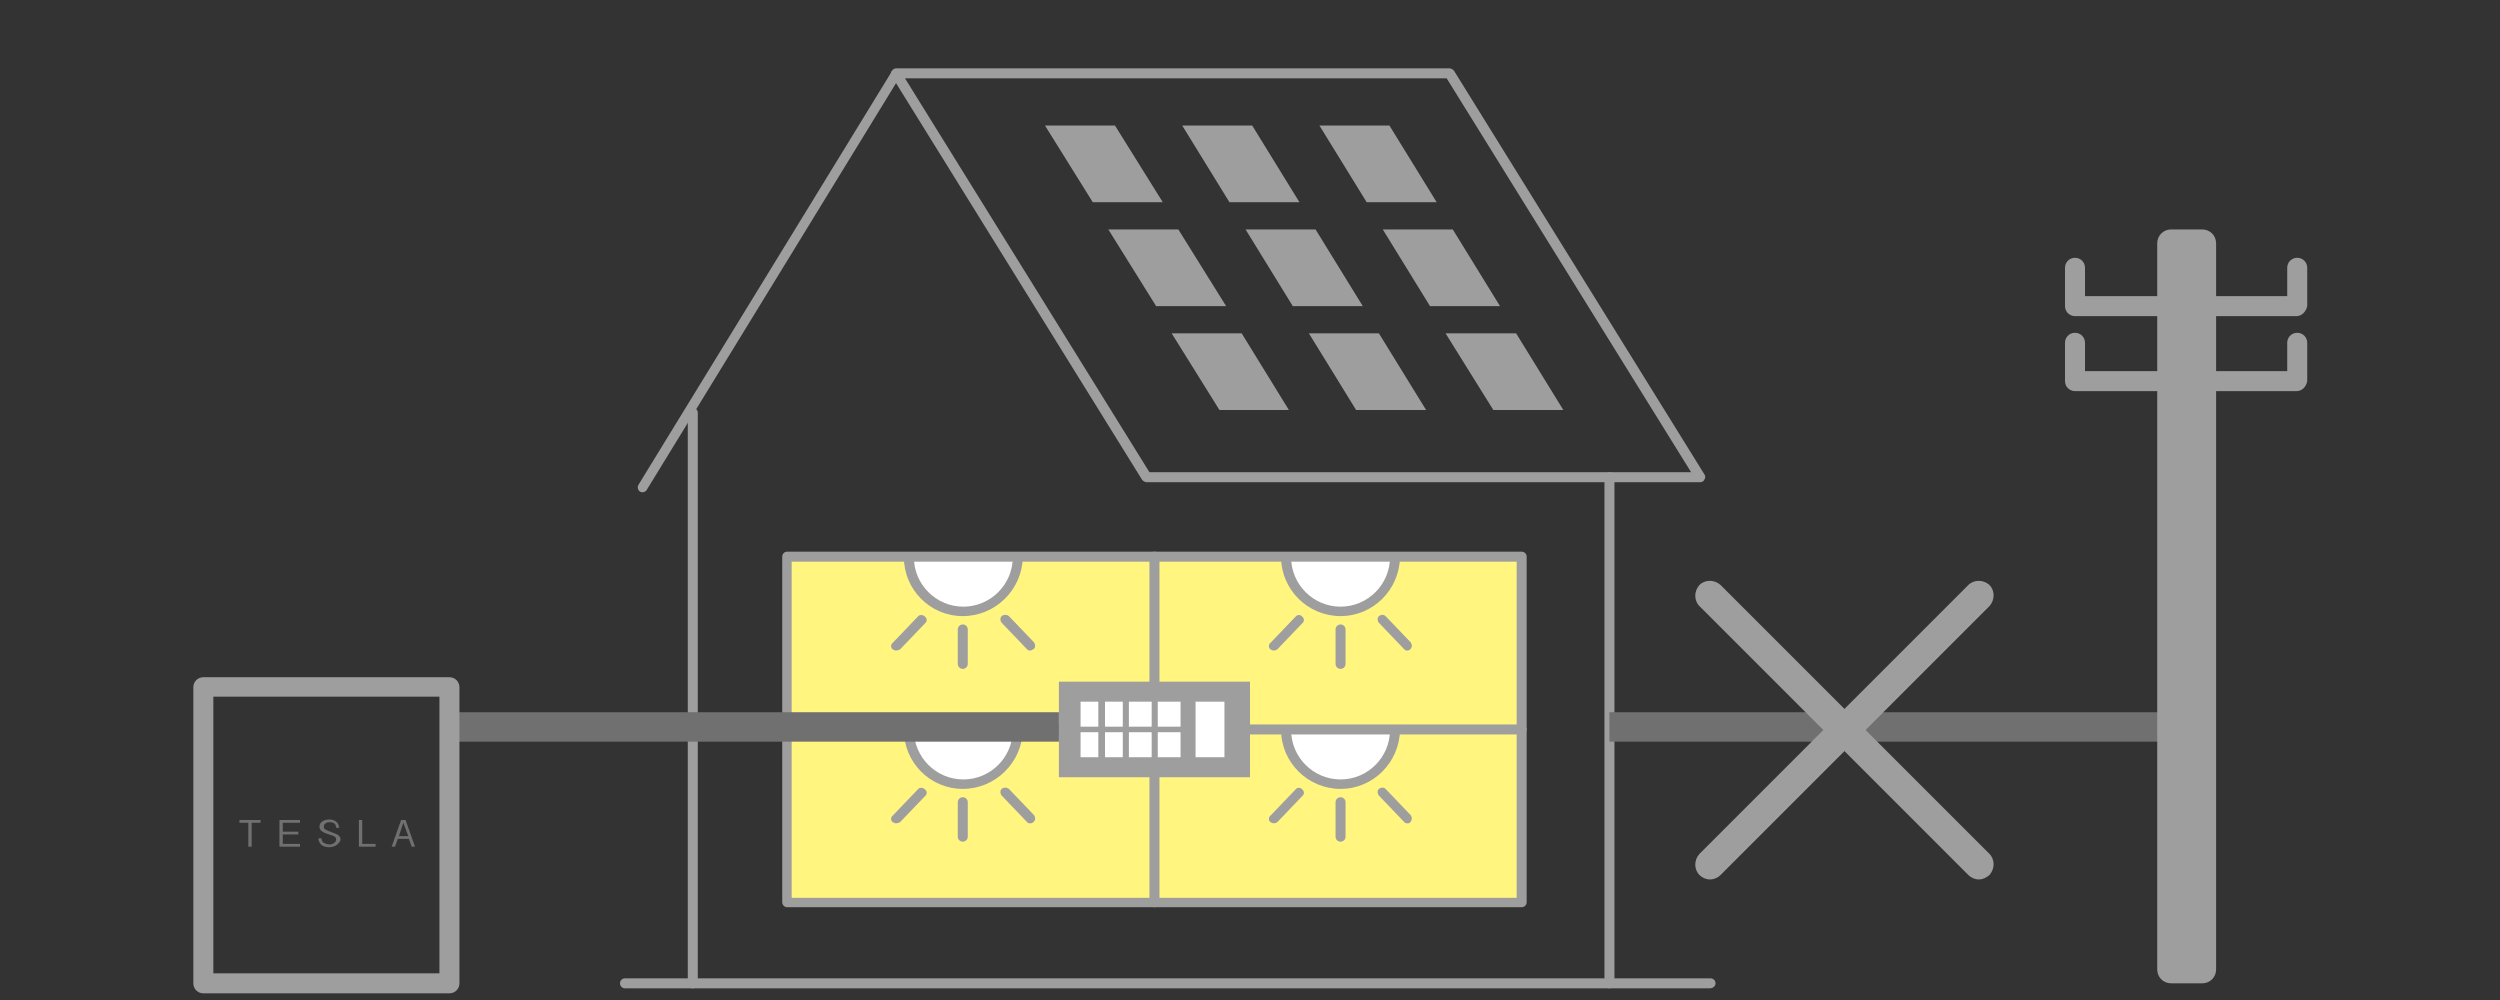 <?xml version="1.0" encoding="utf-8"?>
<!-- Generator: Adobe Illustrator 26.0.3, SVG Export Plug-In . SVG Version: 6.00 Build 0)  -->
<svg version="1.1" id="レイヤー_1" xmlns="http://www.w3.org/2000/svg" xmlns:xlink="http://www.w3.org/1999/xlink" x="0px"
	 y="0px" viewBox="0 0 450 180" style="enable-background:new 0 0 450 180;" xml:space="preserve">
<rect x="0" y="0" width="450" height="180" fill="#333333" stroke="none"/>
<style type="text/css">
	.st0{fill:#9E9E9F;}
	.st1{fill:#FFF57F;}
	.st2{fill:#FFFFFF;}
	.st3{fill:#717071;}
</style>
<g>
	<g>
		<path class="st0" d="M307.8,177.9H112.5c-0.5,0-0.9-0.4-0.9-0.9s0.4-0.9,0.9-0.9h195.4c0.5,0,0.9,0.4,0.9,0.9
			S308.3,177.9,307.8,177.9z"/>
	</g>
	<g>
		<path class="st0" d="M124.7,177.9c-0.5,0-0.9-0.4-0.9-0.9V74.3c0-0.5,0.4-0.9,0.9-0.9s0.9,0.4,0.9,0.9V177
			C125.6,177.5,125.2,177.9,124.7,177.9z"/>
	</g>
	<g>
		<path class="st0" d="M289.7,177.9c-0.5,0-0.9-0.4-0.9-0.9V85.9c0-0.5,0.4-0.9,0.9-0.9s0.9,0.4,0.9,0.9V177
			C290.5,177.5,290.1,177.9,289.7,177.9z"/>
	</g>
	<g>
		<path class="st0" d="M115.7,88.6c-0.2,0-0.3,0-0.5-0.1c-0.4-0.3-0.5-0.8-0.3-1.2l45.6-74.4c0.3-0.4,0.8-0.5,1.2-0.3
			c0.4,0.3,0.5,0.8,0.3,1.2l-45.6,74.4C116.3,88.4,116,88.6,115.7,88.6z"/>
	</g>
	<g>
		<path class="st0" d="M306,86.8h-99.6c-0.3,0-0.6-0.2-0.8-0.4l-45.1-72.7c-0.2-0.3-0.2-0.6,0-0.9c0.2-0.3,0.5-0.5,0.8-0.5h99.6
			c0.3,0,0.6,0.2,0.8,0.4l45.1,72.7c0.2,0.3,0.2,0.6,0,0.9C306.7,86.6,306.4,86.8,306,86.8z M206.9,85h97.5l-44-70.9h-97.5L206.9,85
			z"/>
	</g>
	<g>
		<rect x="141.7" y="100.2" class="st1" width="132.2" height="62.2"/>
	</g>
	<g>
		<path class="st2" d="M183.1,100.2c0,5.4-4.4,9.8-9.8,9.8c-5.4,0-9.8-4.4-9.8-9.8"/>
		<path class="st0" d="M173.3,110.9c-5.9,0-10.6-4.8-10.6-10.6c0-0.5,0.4-0.9,0.9-0.9s0.9,0.4,0.9,0.9c0,4.9,4,8.9,8.9,8.9
			c4.9,0,8.9-4,8.9-8.9c0-0.5,0.4-0.9,0.9-0.9s0.9,0.4,0.9,0.9C184,106.1,179.2,110.9,173.3,110.9z"/>
	</g>
	<g>
		<path class="st2" d="M251.1,100.2c0,5.4-4.4,9.8-9.8,9.8c-5.4,0-9.8-4.4-9.8-9.8"/>
		<path class="st0" d="M241.3,110.9c-5.9,0-10.7-4.8-10.7-10.6c0-0.5,0.4-0.9,0.9-0.9s0.9,0.4,0.9,0.9c0,4.9,4,8.9,8.9,8.9
			c4.9,0,8.9-4,8.9-8.9c0-0.5,0.4-0.9,0.9-0.9s0.9,0.4,0.9,0.9C251.9,106.1,247.2,110.9,241.3,110.9z"/>
	</g>
	<g>
		<path class="st2" d="M183.1,131.3c0,5.4-4.4,9.8-9.8,9.8c-5.4,0-9.8-4.4-9.8-9.8"/>
		<path class="st0" d="M173.3,142c-5.9,0-10.6-4.8-10.6-10.6c0-0.5,0.4-0.9,0.9-0.9s0.9,0.4,0.9,0.9c0,4.9,4,8.9,8.9,8.9
			c4.9,0,8.9-4,8.9-8.9c0-0.5,0.4-0.9,0.9-0.9s0.9,0.4,0.9,0.9C184,137.2,179.2,142,173.3,142z"/>
	</g>
	<g>
		<path class="st2" d="M251.1,131.3c0,5.4-4.4,9.8-9.8,9.8c-5.4,0-9.8-4.4-9.8-9.8"/>
		<path class="st0" d="M241.3,142c-5.9,0-10.7-4.8-10.7-10.6c0-0.5,0.4-0.9,0.9-0.9s0.9,0.4,0.9,0.9c0,4.9,4,8.9,8.9,8.9
			c4.9,0,8.9-4,8.9-8.9c0-0.5,0.4-0.9,0.9-0.9s0.9,0.4,0.9,0.9C251.9,137.2,247.2,142,241.3,142z"/>
	</g>
	<g>
		<path class="st0" d="M273.9,132.2H141.7c-0.5,0-0.9-0.4-0.9-0.9s0.4-0.9,0.9-0.9h132.2c0.5,0,0.9,0.4,0.9,0.9
			S274.4,132.2,273.9,132.2z"/>
	</g>
	<g>
		<path class="st0" d="M207.8,163.3c-0.5,0-0.9-0.4-0.9-0.9v-62.2c0-0.5,0.4-0.9,0.9-0.9s0.9,0.4,0.9,0.9v62.2
			C208.6,162.9,208.3,163.3,207.8,163.3z"/>
	</g>
	<g>
		<g>
			<polygon class="st0" points="209.3,36.4 196.7,36.4 188.1,22.6 200.7,22.6 			"/>
		</g>
		<g>
			<polygon class="st0" points="233.9,36.4 221.3,36.4 212.8,22.6 225.4,22.6 			"/>
		</g>
		<g>
			<polygon class="st0" points="258.6,36.4 246,36.4 237.5,22.6 250.1,22.6 			"/>
		</g>
		<g>
			<polygon class="st0" points="220.7,55.1 208.1,55.1 199.5,41.3 212.1,41.3 			"/>
		</g>
		<g>
			<polygon class="st0" points="245.3,55.1 232.7,55.1 224.2,41.3 236.8,41.3 			"/>
		</g>
		<g>
			<polygon class="st0" points="270,55.1 257.4,55.1 248.9,41.3 261.5,41.3 			"/>
		</g>
		<g>
			<polygon class="st0" points="232,73.8 219.5,73.8 210.9,60 223.5,60 			"/>
		</g>
		<g>
			<polygon class="st0" points="256.7,73.8 244.1,73.8 235.6,60 248.2,60 			"/>
		</g>
		<g>
			<polygon class="st0" points="281.4,73.8 268.8,73.8 260.2,60 272.9,60 			"/>
		</g>
	</g>
	<g>
		<rect x="190.6" y="122.7" class="st0" width="34.4" height="17.2"/>
	</g>
	<g>
		<rect x="215.2" y="126.3" class="st2" width="5.2" height="10"/>
	</g>
	<g>
		<rect x="208.4" y="126.3" class="st2" width="4.1" height="4.5"/>
	</g>
	<g>
		<rect x="203.2" y="126.3" class="st2" width="4.1" height="4.5"/>
	</g>
	<g>
		<rect x="198.9" y="126.3" class="st2" width="3.2" height="4.5"/>
	</g>
	<g>
		<rect x="194.5" y="126.3" class="st2" width="3.2" height="4.5"/>
	</g>
	<g>
		<rect x="208.4" y="131.8" class="st2" width="4.1" height="4.5"/>
	</g>
	<g>
		<rect x="203.2" y="131.8" class="st2" width="4.1" height="4.5"/>
	</g>
	<g>
		<rect x="198.9" y="131.8" class="st2" width="3.2" height="4.5"/>
	</g>
	<g>
		<rect x="194.5" y="131.8" class="st2" width="3.2" height="4.5"/>
	</g>
	<g>
		<g>
			<g>
				<path class="st0" d="M173.3,120.4c-0.5,0-0.9-0.4-0.9-0.9v-6.2c0-0.5,0.4-0.9,0.9-0.9s0.9,0.4,0.9,0.9v6.2
					C174.2,120,173.8,120.4,173.3,120.4z"/>
			</g>
			<g>
				<path class="st0" d="M161.3,117.1c-0.2,0-0.4-0.1-0.6-0.2c-0.4-0.3-0.4-0.9,0-1.2l4.5-4.7c0.3-0.4,0.9-0.4,1.3,0
					c0.4,0.3,0.4,0.9,0,1.2l-4.5,4.7C161.8,117,161.5,117.1,161.3,117.1z"/>
			</g>
			<g>
				<path class="st0" d="M185.4,117.1c-0.2,0-0.5-0.1-0.6-0.3l-4.5-4.7c-0.3-0.4-0.3-0.9,0-1.2c0.4-0.3,0.9-0.3,1.3,0l4.5,4.7
					c0.3,0.4,0.3,0.9,0,1.2C185.8,117,185.6,117.1,185.4,117.1z"/>
			</g>
		</g>
	</g>
	<g>
		<g>
			<g>
				<path class="st0" d="M241.3,120.4c-0.5,0-0.9-0.4-0.9-0.9v-6.2c0-0.5,0.4-0.9,0.9-0.9s0.9,0.4,0.9,0.9v6.2
					C242.2,120,241.8,120.4,241.3,120.4z"/>
			</g>
			<g>
				<path class="st0" d="M229.3,117.1c-0.2,0-0.4-0.1-0.6-0.2c-0.4-0.3-0.4-0.9,0-1.2l4.5-4.7c0.3-0.4,0.9-0.4,1.2,0
					c0.4,0.3,0.4,0.9,0,1.2l-4.5,4.7C229.7,117,229.5,117.1,229.3,117.1z"/>
			</g>
			<g>
				<path class="st0" d="M253.3,117.1c-0.2,0-0.5-0.1-0.6-0.3l-4.5-4.7c-0.3-0.4-0.3-0.9,0-1.2c0.4-0.3,0.9-0.3,1.2,0l4.5,4.7
					c0.3,0.4,0.3,0.9,0,1.2C253.8,117,253.5,117.1,253.3,117.1z"/>
			</g>
		</g>
	</g>
	<g>
		<g>
			<g>
				<path class="st0" d="M173.3,151.5c-0.5,0-0.9-0.4-0.9-0.9v-6.2c0-0.5,0.4-0.9,0.9-0.9s0.9,0.4,0.9,0.9v6.2
					C174.2,151.1,173.8,151.5,173.3,151.5z"/>
			</g>
			<g>
				<path class="st0" d="M161.3,148.2c-0.2,0-0.4-0.1-0.6-0.2c-0.4-0.3-0.4-0.9,0-1.2l4.5-4.7c0.3-0.4,0.9-0.4,1.3,0
					c0.4,0.3,0.4,0.9,0,1.2L162,148C161.8,148.1,161.5,148.2,161.3,148.2z"/>
			</g>
			<g>
				<path class="st0" d="M185.4,148.2c-0.2,0-0.5-0.1-0.6-0.3l-4.5-4.7c-0.3-0.4-0.3-0.9,0-1.2c0.4-0.3,0.9-0.3,1.3,0l4.5,4.7
					c0.3,0.4,0.3,0.9,0,1.2C185.8,148.2,185.6,148.2,185.4,148.2z"/>
			</g>
		</g>
	</g>
	<g>
		<g>
			<g>
				<path class="st0" d="M241.3,151.5c-0.5,0-0.9-0.4-0.9-0.9v-6.2c0-0.5,0.4-0.9,0.9-0.9s0.9,0.4,0.9,0.9v6.2
					C242.2,151.1,241.8,151.5,241.3,151.5z"/>
			</g>
			<g>
				<path class="st0" d="M229.3,148.2c-0.2,0-0.4-0.1-0.6-0.2c-0.4-0.3-0.4-0.9,0-1.2l4.5-4.7c0.3-0.4,0.9-0.4,1.2,0
					c0.4,0.3,0.4,0.9,0,1.2l-4.5,4.7C229.7,148.1,229.5,148.2,229.3,148.2z"/>
			</g>
			<g>
				<path class="st0" d="M253.3,148.2c-0.2,0-0.5-0.1-0.6-0.3l-4.5-4.7c-0.3-0.4-0.3-0.9,0-1.2c0.4-0.3,0.9-0.3,1.2,0l4.5,4.7
					c0.3,0.4,0.3,0.9,0,1.2C253.8,148.2,253.5,148.2,253.3,148.2z"/>
			</g>
		</g>
	</g>
	<g>
		<path class="st0" d="M273.9,163.3H141.7c-0.5,0-0.9-0.4-0.9-0.9v-62.2c0-0.5,0.4-0.9,0.9-0.9h132.2c0.5,0,0.9,0.4,0.9,0.9v62.2
			C274.8,162.9,274.4,163.3,273.9,163.3z M142.5,161.6H273v-60.5H142.5V161.6z"/>
	</g>
	<g>
		<rect x="80.9" y="128.2" class="st3" width="109.7" height="5.3"/>
	</g>
	<g>
		<rect x="289.7" y="128.2" class="st3" width="99.6" height="5.3"/>
	</g>
	<g>
		<path class="st0" d="M80.9,178.8H36.6c-1,0-1.8-0.8-1.8-1.8v-53.3c0-1,0.8-1.8,1.8-1.8h44.3c1,0,1.8,0.8,1.8,1.8V177
			C82.7,178,81.9,178.8,80.9,178.8z M38.4,175.2h40.7v-49.8H38.4V175.2z"/>
	</g>
	<g>
		<g>
			<path class="st3" d="M45.3,148.1v4.3h-0.6v-4.3h-1.6v-0.5h3.8v0.5H45.3z"/>
		</g>
		<g>
			<path class="st3" d="M50.3,152.4v-4.8H54v0.5h-3.1v1.6h2.8v0.5h-2.8v1.7H54v0.5H50.3z"/>
		</g>
		<g>
			<path class="st3" d="M59.2,152.5c-0.4,0-1.2-0.1-1.6-0.7c-0.2-0.3-0.3-0.7-0.3-0.9h0.6c0,0.2,0,0.6,0.4,0.8
				c0.3,0.2,0.8,0.3,1,0.3c0.8,0,1.2-0.5,1.2-0.9c0-0.4-0.2-0.6-1.3-0.9c-0.9-0.3-1.7-0.6-1.7-1.4c0-0.8,0.8-1.3,1.8-1.3
				c0.3,0,1.1,0.1,1.5,0.7c0.2,0.3,0.2,0.7,0.3,0.8h-0.6c0-0.3-0.1-1-1.1-1c-0.7,0-1.1,0.3-1.1,0.8c0,0.5,0.2,0.5,1.4,1
				c1.1,0.4,1.6,0.6,1.6,1.4C61,152,60.2,152.5,59.2,152.5z"/>
		</g>
		<g>
			<path class="st3" d="M64.6,152.4v-4.8h0.6v4.3h2.4v0.5H64.6z"/>
		</g>
		<g>
			<path class="st3" d="M74.1,152.4l-0.5-1.4h-2l-0.5,1.4h-0.6l1.7-4.8H73l1.7,4.8H74.1z M72.6,148.1l-0.8,2.4h1.7L72.6,148.1z"/>
		</g>
	</g>
	<g>
		<path class="st0" d="M356.2,158.3c-0.7,0-1.4-0.3-1.9-0.8l-48.4-48.4c-1-1-1-2.7,0-3.8c1-1,2.7-1,3.8,0l48.4,48.4c1,1,1,2.7,0,3.8
			C357.5,158,356.9,158.3,356.2,158.3z"/>
	</g>
	<g>
		<path class="st0" d="M307.8,158.3c-0.7,0-1.4-0.3-1.9-0.8c-1-1-1-2.7,0-3.8l48.4-48.4c1-1,2.7-1,3.8,0c1,1,1,2.7,0,3.8l-48.4,48.4
			C309.2,158,308.5,158.3,307.8,158.3z"/>
	</g>
	<g>
		<path class="st0" d="M398.9,43.8c0-1.4-1.1-2.5-2.5-2.5h-5.6c-1.4,0-2.5,1.1-2.5,2.5v130.7c0,1.4,1.1,2.5,2.5,2.5h5.6
			c1.4,0,2.5-1.1,2.5-2.5V43.8z"/>
	</g>
	<g>
		<path class="st0" d="M413.4,56.9h-39.9c-1,0-1.8-0.8-1.8-1.8v-6.9c0-1,0.8-1.8,1.8-1.8s1.8,0.8,1.8,1.8v5.1h36.4v-5.1
			c0-1,0.8-1.8,1.8-1.8s1.8,0.8,1.8,1.8v6.9C415.1,56.1,414.3,56.9,413.4,56.9z"/>
	</g>
	<g>
		<path class="st0" d="M413.4,70.4h-39.9c-1,0-1.8-0.8-1.8-1.8v-6.9c0-1,0.8-1.8,1.8-1.8s1.8,0.8,1.8,1.8v5.1h36.4v-5.1
			c0-1,0.8-1.8,1.8-1.8s1.8,0.8,1.8,1.8v6.9C415.1,69.7,414.3,70.4,413.4,70.4z"/>
	</g>
</g>
</svg>
